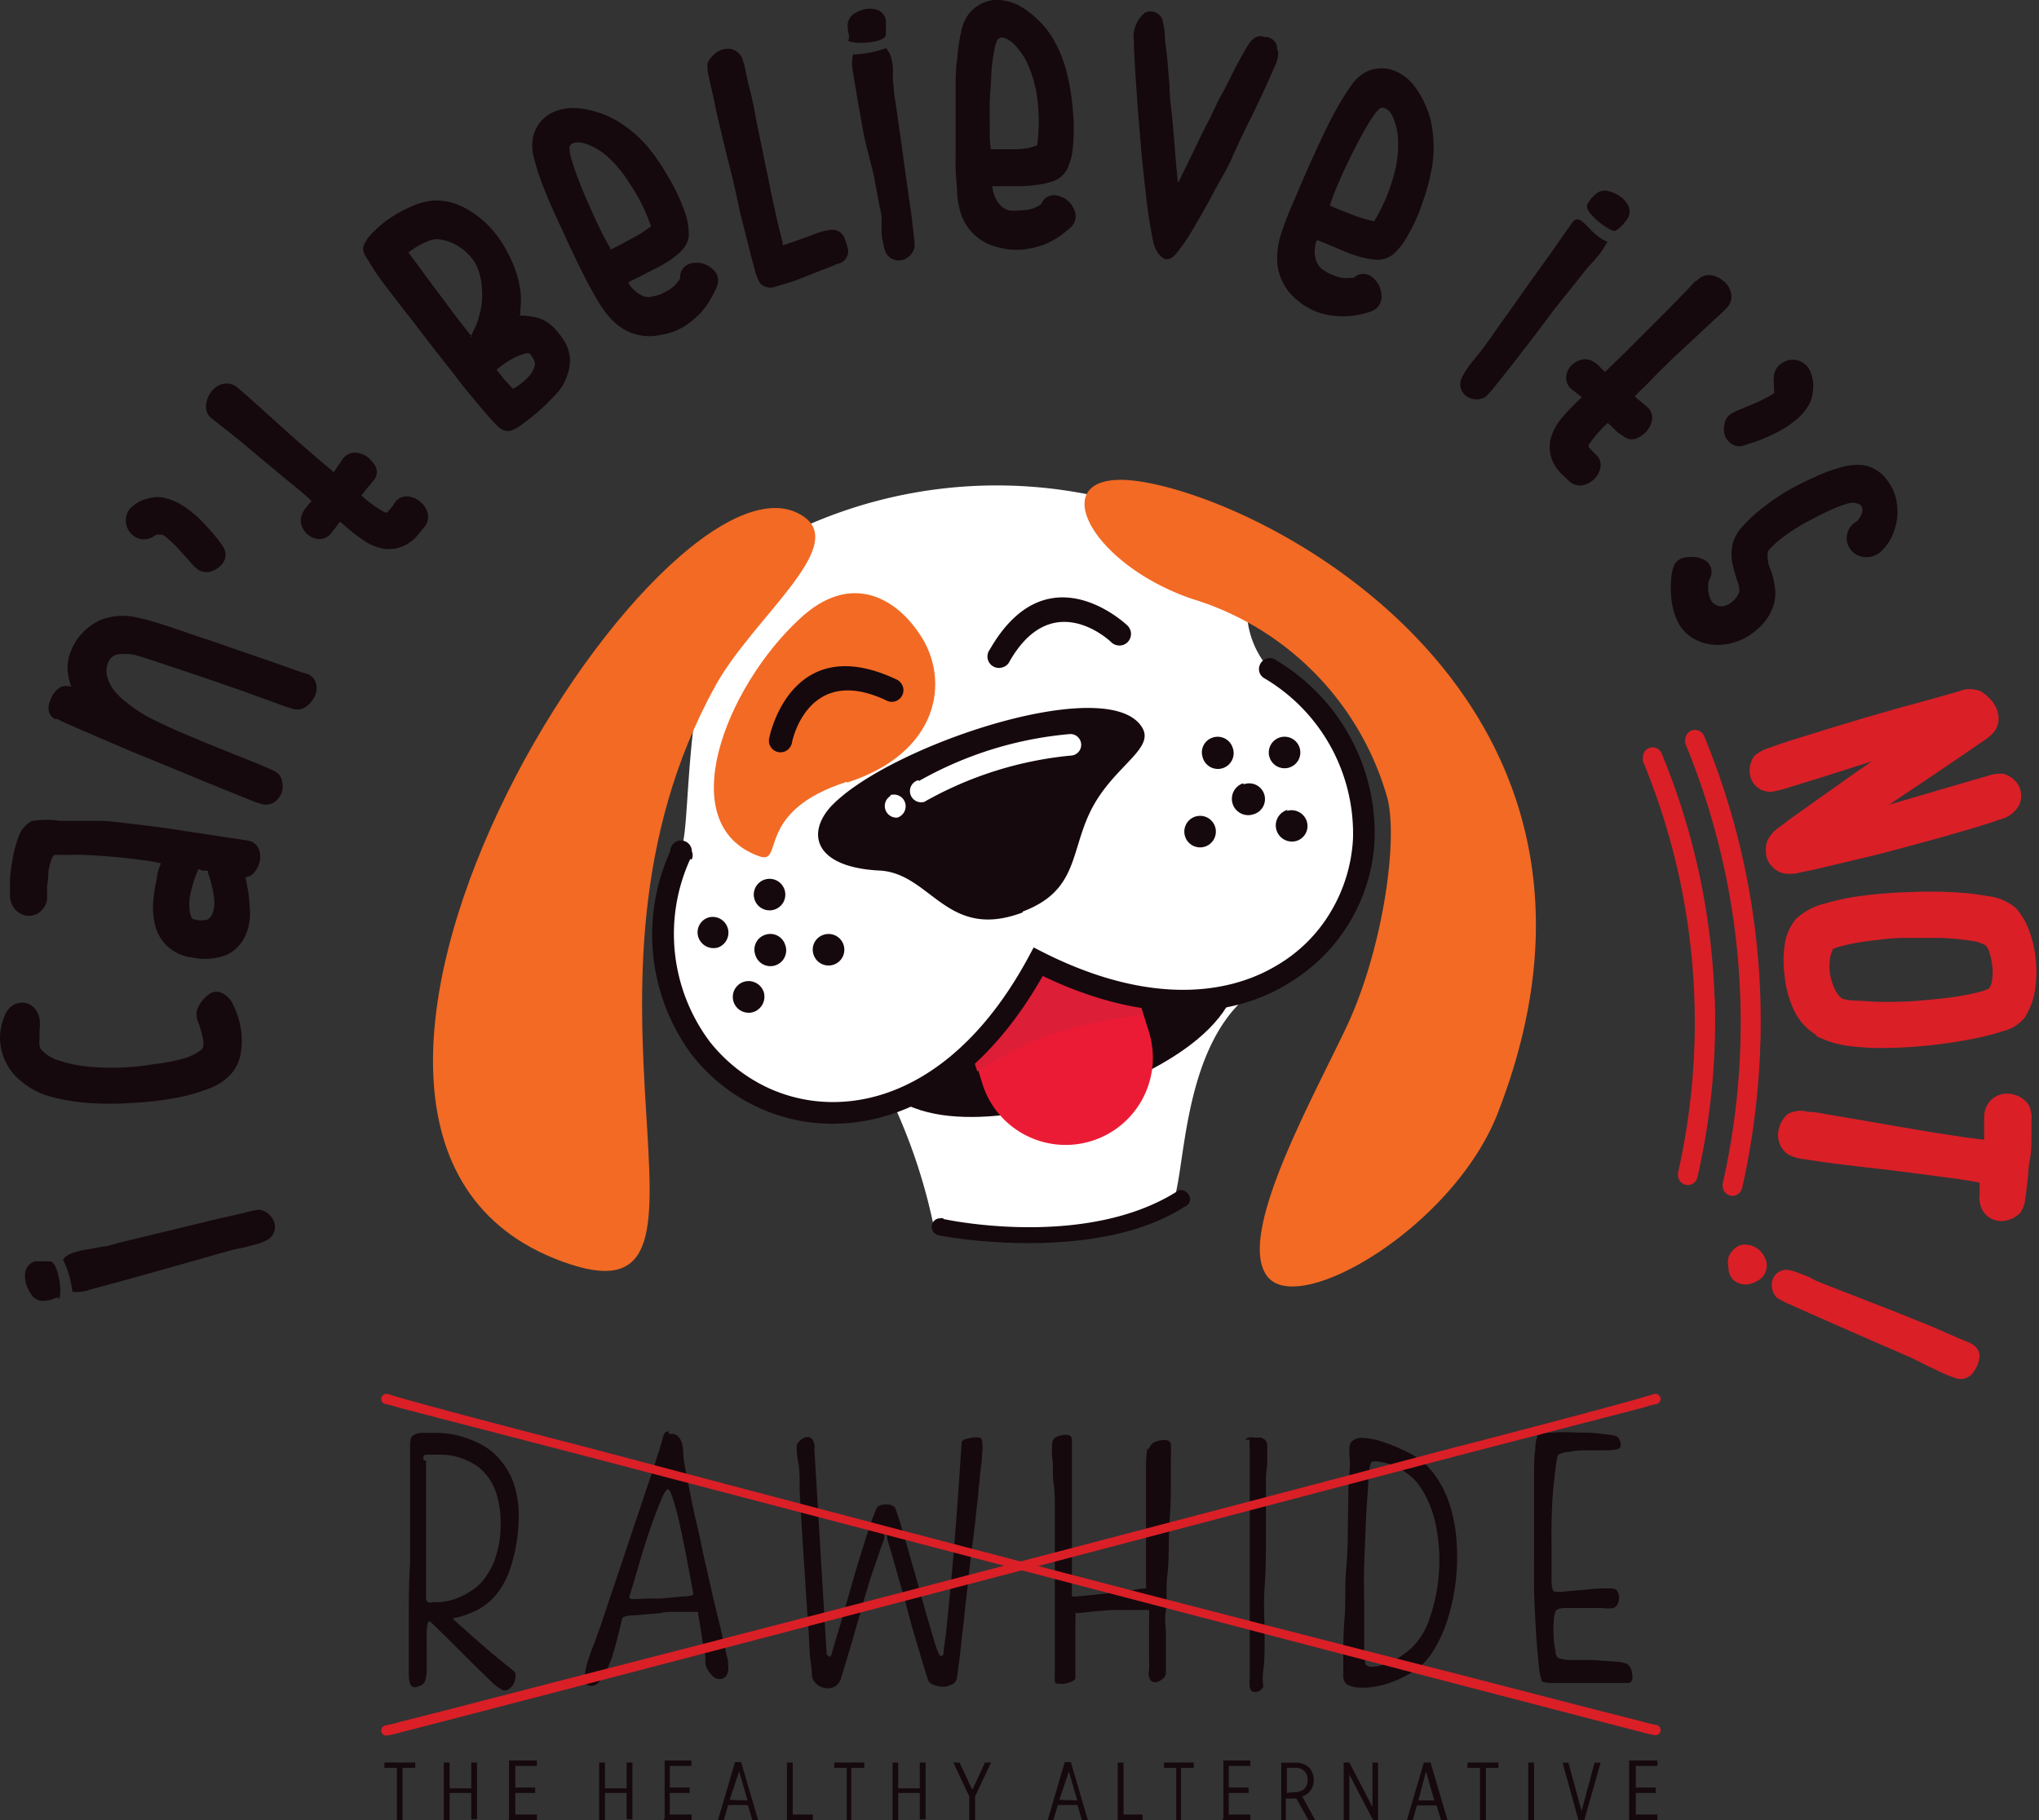 <?xml version="1.0" encoding="UTF-8"?> <svg xmlns="http://www.w3.org/2000/svg" id="Layer_1" data-name="Layer 1" viewBox="0 0 94.37 84.27"><rect x="0" y="0" width="94.37" height="84.27" fill="#333333" stroke="none"/> <defs> <style>.cls-1{fill:#fff;}.cls-1,.cls-3,.cls-4,.cls-5,.cls-6,.cls-7{fill-rule:evenodd;}.cls-2,.cls-3{fill:#15090d;}.cls-4{fill:#ec1b35;}.cls-5{fill:#dc1e37;}.cls-6{fill:#f26a24;}.cls-7{fill:#da1f27;}</style> </defs> <title>RawhideLogo</title> <path class="cls-1" d="M35.45,25.27a21.78,21.78,0,0,1,16.52-2c9,2.73,5.74,4.8,5.74,4.8a4.18,4.18,0,0,0,1.21,3.08c1.35,1.26,4.12,3.64,4,6s-.23,3.7-.74,4.66-1.81,3.28-3.92,3.91h0c-3.78,2.46-3.32,9.13-4.08,10.13s-6.53,1.36-8,1.29a13.66,13.66,0,0,1-3-.54A26.12,26.12,0,0,0,41.3,51c-2.16.65-4.84.71-6.52-.48-2-1.39-3.93-4.15-3.93-5.82s.12-4.36.68-5.45-.15-10.83,3.92-14Z"></path> <path class="cls-2" d="M19,66.77a.37.37,0,0,1,.05-.25.53.53,0,0,1,.19-.13.84.84,0,0,1,.24-.06l.28,0,.44,0a4.83,4.83,0,0,1,.85.09,5,5,0,0,1,1,.34,3,3,0,0,1,1,.71,3.49,3.49,0,0,1,.73,1.21A4.79,4.79,0,0,1,24,70.44a7.67,7.67,0,0,1-.33,2A4,4,0,0,1,23,73.78a2.86,2.86,0,0,1-.93.76,4.37,4.37,0,0,1-1,.36c-.08,0-.11,0-.08.06l.08.08.87.78.82.71.65.53.34.27a.29.29,0,0,1,.11.27.82.82,0,0,1-.09.35.63.63,0,0,1-.25.26.29.29,0,0,1-.31,0,2.26,2.26,0,0,1-.48-.37l-.84-.82c-.31-.31-.64-.64-1-1l-.9-.88c-.06-.06-.1-.08-.12-.07a.1.1,0,0,0-.05,0s-.06.18-.07.44,0,.55,0,.87,0,.61,0,.89a1.76,1.76,0,0,1-.07.52.37.37,0,0,1-.32.27A.25.25,0,0,1,19,78a1.36,1.36,0,0,1-.08-.44c0-.22,0-.55,0-1s0-1,0-1.69,0-1.54.06-2.54q0-.94,0-1.86c0-.61,0-1.18,0-1.69V67.47c0-.36,0-.6,0-.7Zm.72.84s0,.21,0,.51,0,.69,0,1.14,0,.93,0,1.44,0,1,0,1.44,0,.81,0,1.12v.49s0,.08,0,.14a.66.66,0,0,0,0,.15.38.38,0,0,0,.09.13.34.34,0,0,0,.21,0l.36,0a3.45,3.45,0,0,0,.62-.13,3.28,3.28,0,0,0,.72-.34,2.39,2.39,0,0,0,.7-.62,3.35,3.35,0,0,0,.52-1,4.72,4.72,0,0,0,.23-1.47,4.63,4.63,0,0,0-.19-1.45,2.56,2.56,0,0,0-.52-.94,2.1,2.1,0,0,0-.7-.54,3.26,3.26,0,0,0-.73-.27,3.21,3.21,0,0,0-.65-.07h-.39c-.24,0-.36,0-.38.06a.35.35,0,0,0,0,.2Zm11.23-1.23.22,0a.53.53,0,0,1,.21.11.84.84,0,0,1,.17.27,1.5,1.5,0,0,1,.07.49,4,4,0,0,0,.08.64c.06.33.14.72.23,1.18s.2,1,.33,1.53.24,1.13.37,1.7.26,1.13.38,1.67l.35,1.45c.09.43.17.78.23,1a3.26,3.26,0,0,0,.11.46,1.7,1.7,0,0,0,0,.22.6.6,0,0,1,0,.23.57.57,0,0,1-.07.22.34.34,0,0,1-.19.16.5.5,0,0,1-.27,0,.62.62,0,0,1-.22-.15,1.64,1.64,0,0,1-.19-.25,1,1,0,0,1-.11-.28,1.87,1.87,0,0,1,0-.27c0-.14-.05-.33-.09-.54s-.08-.46-.12-.74-.1-.57-.14-.86c0,0-.05,0-.16,0h-.4l-.56,0c-.21,0-.42,0-.63.06l-1.2.1c-.35,0-.54.08-.55.14-.14.56-.24,1-.31,1.23a3.69,3.69,0,0,1-.13.43c0,.11-.08.25-.15.43a3.43,3.43,0,0,1-.23.52,1.61,1.61,0,0,1-.32.4.44.44,0,0,1-.4.1.23.23,0,0,1-.17-.2,1.05,1.05,0,0,1,0-.43,2.94,2.94,0,0,1,.14-.57,6.35,6.35,0,0,1,.23-.65c.05-.1.15-.4.32-.87l.57-1.7c.22-.65.46-1.35.7-2.08s.48-1.42.69-2.06.4-1.17.54-1.61l.24-.76c.06-.18.11-.37.16-.56s.13-.28.26-.28Zm-1.82,7.56s0,.06.09.08a1.52,1.52,0,0,0,.33,0L30,74,30.6,74l1.07-.1c.3,0,.44-.07.42-.11-.11-.6-.22-1.18-.33-1.76s-.22-1.09-.32-1.55-.21-.82-.3-1.11-.17-.43-.23-.43-.17.16-.3.47-.29.72-.46,1.2-.34,1-.52,1.62-.35,1.18-.52,1.75Zm14.54,2.68c0-.25.06-.59.11-1s.1-1,.18-1.79.16-1.71.25-2.86.19-2.56.3-4.24c0,0,.07-.07.17-.11l.31-.07a1.06,1.06,0,0,1,.31,0c.09,0,.14.07.15.14a2.23,2.23,0,0,1,0,.67c0,.31-.07.63-.1,1q0,.12-.06.57c0,.29-.07.66-.11,1.09s-.1.91-.17,1.45-.13,1.08-.19,1.63-.13,1.08-.18,1.62-.12,1-.16,1.43-.09.78-.13,1.06a3.42,3.42,0,0,1-.07.5A.37.37,0,0,1,44,78a.7.7,0,0,1-.39.08,1.16,1.16,0,0,1-.41-.09.38.38,0,0,1-.24-.2c-.06-.17-.14-.44-.25-.79l-.35-1.18c-.13-.43-.26-.89-.38-1.37s-.26-.93-.38-1.35l-.32-1.13-.21-.7A.43.43,0,0,0,41,71a.06.06,0,0,0-.07,0,.3.3,0,0,0,0,.1l0,.06c0,.13-.12.35-.22.67L40.31,73q-.2.62-.39,1.32l-.4,1.37c-.12.44-.24.83-.35,1.19s-.18.62-.24.79a.63.63,0,0,1-.3.41.74.74,0,0,1-.44.07.87.87,0,0,1-.4-.19.67.67,0,0,1-.21-.36s0-.26-.06-.66-.06-.89-.1-1.48-.09-1.22-.13-1.91-.09-1.35-.13-2-.07-1.17-.1-1.65-.05-.8-.05-1c0-.49,0-.9-.07-1.23s-.06-.57-.07-.72a.32.32,0,0,1,.13-.23.59.59,0,0,1,.29-.18.29.29,0,0,1,.28.06.55.55,0,0,1,.12.46l.57,9.53.11.1c.05,0,.09,0,.12-.13l.27-.92c.13-.42.26-.87.4-1.37l.44-1.54c.16-.53.31-1,.45-1.45s.26-.8.37-1.09.18-.45.24-.47a.74.74,0,0,1,.41-.07.47.47,0,0,1,.36.15s.08.21.17.5.21.67.34,1.12.26.94.42,1.47l.43,1.54c.14.5.27.94.39,1.33a6.91,6.91,0,0,0,.28.83.49.49,0,0,0,.1.08s.07,0,.09-.11Zm9.5-9.52a.54.54,0,0,1,.21-.31.86.86,0,0,1,.33-.11.62.62,0,0,1,.31,0,.26.26,0,0,1,.17.15,6.34,6.34,0,0,1,0,.67c0,.4,0,.89,0,1.48s-.05,1.22-.08,1.91,0,1.34-.08,2,0,1.17-.07,1.65,0,.8,0,1q0,.73,0,1.23c0,.32,0,.56,0,.71a.31.31,0,0,1-.14.23.65.65,0,0,1-.29.16.27.27,0,0,1-.27-.08.55.55,0,0,1-.08-.46,4.87,4.87,0,0,0,0-.54c0-.28,0-.59,0-.91s0-.61,0-.88a3.35,3.35,0,0,0,0-.47s-.07,0-.23,0l-.64,0-.86,0-.84.07-.63.07c-.17,0-.24,0-.21.06s0,.11,0,.26,0,.33,0,.55,0,.45,0,.69,0,.48,0,.69,0,.4,0,.54,0,.23,0,.26a.39.39,0,0,1-.18.13,1.32,1.32,0,0,1-.3.09,1,1,0,0,1-.3,0c-.1,0-.16,0-.17-.12s0-.24,0-.58,0-.77,0-1.26,0-1,0-1.62,0-1.14,0-1.65,0-1,0-1.36,0-.63,0-.73,0-.44,0-.81,0-.76-.06-1.17,0-.79-.06-1.14a4.19,4.19,0,0,1,0-.7.32.32,0,0,1,.16-.26.63.63,0,0,1,.3-.1.65.65,0,0,1,.31,0,.2.2,0,0,1,.14.18v.48c0,.27,0,.59,0,1s0,.8,0,1.26,0,.91,0,1.33,0,.82,0,1.17v1.33c0,.22,0,.46,0,.71a.74.74,0,0,0,.26,0l.66-.06.85-.09.83-.1.62-.11c.16,0,.23,0,.21-.07,0-.68,0-1.38,0-2.09s0-1.35,0-2,0-1.11,0-1.53a4.46,4.46,0,0,1,.07-.81Zm4.47-.45a.26.26,0,0,1,.15-.1.77.77,0,0,1,.27,0l.28,0a.65.65,0,0,1,.22.11.41.41,0,0,1,.09.25c0,.11,0,.24,0,.4s0,.33,0,.52a5.11,5.11,0,0,0-.06.59c0,.14,0,.47,0,1s0,1.12,0,1.82,0,1.44-.06,2.23,0,1.51,0,2.18,0,1.22-.06,1.68,0,.7,0,.75a.46.46,0,0,1-.32.25c-.15,0-.26,0-.31-.25a2.06,2.06,0,0,1,0-.39v-.49q0-.26,0-.48c0-.14,0-.26,0-.36v-.51c0-.3,0-.67,0-1.13s0-1,0-1.54,0-1.15,0-1.74V68.18c0-.45,0-.81,0-1.09a2,2,0,0,1,0-.44Zm4.81.66c0-.31,0-.52.15-.61a.71.71,0,0,1,.43-.14,3.82,3.82,0,0,1,.72.11,8,8,0,0,1,1.32.52,3.22,3.22,0,0,1,1.32,1.07,5,5,0,0,1,.76,1.57,7.38,7.38,0,0,1,.28,1.85,9.4,9.4,0,0,1-.11,1.92,9.23,9.23,0,0,1-.45,1.74,6.08,6.08,0,0,1-.71,1.35,3,3,0,0,1-.91.79,6.08,6.08,0,0,1-1,.45,4.57,4.57,0,0,1-.92.19,3.92,3.92,0,0,1-.54,0,1.56,1.56,0,0,1-.43-.13.48.48,0,0,1-.19-.43s0-.32,0-.82,0-1.1.06-1.83,0-1.52.08-2.36.06-1.63.08-2.37,0-1.39.06-1.93,0-.85,0-1Zm1,.42a2.4,2.4,0,0,0-.12.73c0,.46-.07,1-.1,1.7s-.06,1.41-.09,2.19,0,1.51,0,2.19,0,1.26,0,1.73a3.15,3.15,0,0,0,.06.78.35.35,0,0,0,.3.11,1.73,1.73,0,0,0,.54-.1,2.72,2.72,0,0,0,.66-.3,4.1,4.1,0,0,0,.65-.49,3.36,3.36,0,0,0,.83-1.4,7.74,7.74,0,0,0,.41-2,8,8,0,0,0-.11-2.13,5.07,5.07,0,0,0-.74-1.9,2.53,2.53,0,0,0-.6-.62,3,3,0,0,0-.69-.39,2.45,2.45,0,0,0-.6-.16.76.76,0,0,0-.35,0Zm7.66-1.24a1.46,1.46,0,0,1,.7-.17,9.57,9.57,0,0,1,1.21,0c.43,0,.82,0,1.18.07a2.42,2.42,0,0,1,.62.1.57.57,0,0,1,.11.11.67.67,0,0,1,.07.18.28.28,0,0,1,0,.18c0,.06-.06.1-.14.13a3.25,3.25,0,0,1-.51.05l-.82,0c-.29,0-.57,0-.84.06a1.65,1.65,0,0,0-.53.12c-.06,0-.11.21-.15.53s-.09.71-.13,1.17-.06,1-.07,1.49,0,1,0,1.49,0,.84,0,1.16.06.48.11.51a1.38,1.38,0,0,0,.54,0l.94-.08a8,8,0,0,1,.94-.06c.28,0,.45,0,.5.11a.57.57,0,0,1,.08.46.45.45,0,0,1-.24.34,1.75,1.75,0,0,1-.52,0l-.87,0c-.31,0-.6,0-.86,0s-.41.08-.44.16a1.43,1.43,0,0,0-.08.47,4,4,0,0,0,0,.69,3.31,3.31,0,0,0,.08.66c0,.2.09.31.16.35a2.49,2.49,0,0,0,.6.08l1,0,1,.07a1.78,1.78,0,0,1,.57.11.5.5,0,0,1,.16.22.65.65,0,0,1,.06.26.52.52,0,0,1,0,.25.28.28,0,0,1-.13.15l-.37,0-.72,0c-.28,0-.58,0-.9,0s-.62,0-.91,0l-.74,0a1.13,1.13,0,0,1-.4-.07s-.09-.21-.13-.55-.08-.77-.12-1.3-.07-1.13-.1-1.8S71,73,71,72.3s0-1.39,0-2.07,0-1.28,0-1.83,0-1,.06-1.33a1.47,1.47,0,0,1,.1-.58Z"></path> <path class="cls-2" d="M18.37,84.26h.26V81.84h.59v-.25H17.79v.25h.58v2.42Zm2.17,0h.27V83h1v1.22h.27V81.59h-.27v1.2h-1v-1.2h-.27v2.67Zm3,0h1.31V84h-1V83h.92v-.25h-.92v-1h1v-.25H23.56v2.67Zm4.17,0H28V83h1v1.22h.27V81.59H29v1.2H28v-1.2h-.27v2.67Zm3,0h1.3V84H31V83h.92v-.25H31v-1h1v-.25H30.76v2.67Zm2.52,0h.27l.2-.7h.91l.21.7h.27l-.79-2.69h-.28l-.79,2.69Zm.54-.94L34.21,82l.39,1.35Zm2.65.94h1.2V84h-.93V81.59h-.27v2.67Zm2.72,0h.26V81.84H40v-.25H38.61v.25h.58v2.42Zm2.17,0h.26V83h1v1.22h.27V81.59h-.27v1.2h-1v-1.2h-.26v2.67Zm3.55,0h.27v-1.1l.74-1.57h-.28l-.59,1.27-.59-1.27h-.29l.74,1.57v1.1Zm3.63,0h.26l.21-.7h.91l.2.7h.28l-.79-2.69h-.28l-.79,2.69Zm.54-.94L49.47,82l.39,1.35Zm2.65.94h1.2V84H52V81.59h-.27v2.67Zm2.71,0h.27V81.84h.59v-.25H53.87v.25h.57v2.42Zm2.18,0h1.3V84h-1V83h.92v-.25h-.92v-1h1v-.25H56.62v2.67Zm2.67,0h.27v-1H60l.56,1h.31l-.6-1.1a.75.75,0,0,0,.53-.76h0a.8.8,0,0,0-.21-.57.88.88,0,0,0-.64-.23h-.65v2.67ZM59.56,83V81.84h.36a.53.53,0,0,1,.6.56h0c0,.33-.19.57-.66.57Zm2.63,1.28h.26V82.15l1.1,2.11h.23V81.59h-.26v2.06l-1.07-2.06h-.26v2.67Zm2.92,0h.27l.2-.7h.91l.21.7H67l-.79-2.69H65.9l-.79,2.69Zm.54-.94L66,82l.38,1.35Zm2.85.94h.27V81.84h.58v-.25H67.92v.25h.58v2.42Zm2.19,0H71V81.59h-.27v2.67Zm2.37,0h.26l.76-2.68H73.8l-.6,2.24-.61-2.24h-.27l.74,2.68Zm2.34,0h1.31V84h-1V83h.92v-.25h-.92v-1h1v-.25H75.4v2.67Z"></path> <path class="cls-2" d="M43.66,56.43c.54.12,6.7,1.32,10.81-1.27a.28.28,0,0,1,.21-.07.47.47,0,0,1,.4.39.38.38,0,0,1-.27.39c-4,2.58-10.77,1.45-11.33,1.32a.4.4,0,0,1-.36-.39.39.39,0,0,1,.39-.4.33.33,0,0,1,.15,0Z"></path> <path class="cls-2" d="M42.39,50.27c2.53,1.25,7.33-.36,7.35-.37h0s4.8-1.42,6.21-3.85h1.11c-1.3,3.08-6.82,4.74-7,4.8h0c-.2.06-5.81,1.9-8.61,0l1-.6Z"></path> <path class="cls-3" d="M42.66,50.39a2.09,2.09,0,0,0,1.76.76c1.3,0,7.85-1.44,9.2-2.44A16.86,16.86,0,0,0,56,46.58s-5.61-.87-6.34-1.36a2.76,2.76,0,0,0-1.4-.46,17.47,17.47,0,0,0-1.79,2.1l-2.51,2.75-1.28.78Z"></path> <path class="cls-4" d="M48.11,45.09l.34-.09.09,0a23.44,23.44,0,0,0,4.14,1.2l.49,1.55h0a4,4,0,0,1-7.7,2.43v0L45,48.63a12,12,0,0,0,2.88-3.46l.24-.08Z"></path> <path class="cls-5" d="M48.11,45.09l.34-.09.09,0a23.44,23.44,0,0,0,4.14,1.2l.25.8a18.12,18.12,0,0,0-4,.79,8.72,8.72,0,0,0-1,.36,22,22,0,0,0-2.7,1.45l-.3-.94a12,12,0,0,0,2.88-3.46l.24-.08Z"></path> <path class="cls-6" d="M55.16,27.72a13.46,13.46,0,0,1,9,9.05C64.78,38.68,64,44,62.3,47.58s-5.14,9.75-3.61,11.55,8.6-2.38,10.63-7.6c7.33-18.82-10.13-28.25-16.55-29.24-4.61-.71-2.55,3.73,2.39,5.43Z"></path> <path class="cls-2" d="M31.94,39.78a8.33,8.33,0,0,0,.9,8.43,7.45,7.45,0,0,0,2.73,2.16,7.16,7.16,0,0,0,3.48.63c2.92-.19,6.11-2.16,8.56-6.71l.23-.43.43.22c4.61,2.33,8.36,2.11,10.86.59a7,7,0,0,0,2.49-2.51,7.35,7.35,0,0,0,1-3.33,8.35,8.35,0,0,0-4.1-7.43.49.49,0,0,1-.23-.28.51.51,0,0,1,.33-.63.48.48,0,0,1,.45.08,9.32,9.32,0,0,1,4.55,8.32,8.2,8.2,0,0,1-4,6.64C57,47.16,53,47.46,48.26,45.18c-2.61,4.61-6,6.61-9.14,6.82a8.16,8.16,0,0,1-4-.72,8.31,8.31,0,0,1-3.1-2.45,9.33,9.33,0,0,1-1-9.42.5.5,0,0,1,1,0,.47.47,0,0,1,0,.37Z"></path> <path class="cls-6" d="M39.2,36.19c-4.32,1.38-2.88,3.87-4.06,3.45-4.08-1.46-1.54-7.85,1.88-11,2.32-2.17,4.42-1,5.56.74,1.4,2.08.93,5.46-3.38,6.85Z"></path> <path class="cls-3" d="M47.33,42.24c-3.52,1.33-4.23-1.82-6.63-1.94-3-.15-3.41-1.72-2.21-3,2.69-2.79,12.71-6.13,14.34-3.67.69,1-1.22,1.78-2.27,3.75s-.6,3.83-3.23,4.82Zm-6.12-5.43a.54.54,0,0,1,.68.35.55.55,0,0,1-.36.69.54.54,0,0,1-.32-1Zm1.33-.66a17.16,17.16,0,0,1,7-2.17.49.49,0,1,1,0,1,17,17,0,0,0-6.76,2.14.5.5,0,0,1-.29-1Z"></path> <path class="cls-3" d="M32.8,42.47a.73.73,0,0,1,.44,1.39.74.74,0,0,1-.92-.48.72.72,0,0,1,.48-.91Zm2.56-1.74a.73.73,0,1,1,.44,1.39.73.73,0,0,1-.44-1.39Zm2.77,2.54a.73.73,0,1,1-.48.91.72.72,0,0,1,.48-.91Zm-2.7,0a.72.72,0,0,1,.91.47.73.73,0,1,1-1.39.44.72.72,0,0,1,.48-.91Zm-1,2.18a.74.74,0,0,1,.92.48.75.75,0,0,1-.48.92.73.73,0,0,1-.44-1.4Z"></path> <path class="cls-3" d="M59.23,34.14a.73.73,0,1,0,.92.48.73.73,0,0,0-.92-.48Zm-3.09,0a.72.72,0,0,0-.48.91.73.73,0,1,0,1.39-.44.73.73,0,0,0-.91-.47Zm-.81,3.66a.73.73,0,1,0,.91.48.73.73,0,0,0-.91-.48Zm2.21-1.54A.73.73,0,0,0,58,37.7a.73.73,0,1,0-.44-1.39Zm2.05,1.23A.73.73,0,0,0,60,38.93a.72.72,0,0,0,.48-.91.74.74,0,0,0-.92-.48Z"></path> <path class="cls-2" d="M35.61,34.13c.11-.52,1.24-4.85,5.85-2.69a.57.57,0,0,1,.33.35.54.54,0,0,1-.78.63c-3.44-1.62-4.27,1.55-4.35,1.93a.56.56,0,0,1-.37.45.54.54,0,0,1-.68-.35.58.58,0,0,1,0-.32Z"></path> <path class="cls-2" d="M52.14,28.92c-.39-.35-3.8-3.26-6.33,1.15a.53.53,0,0,0,.6.82.5.5,0,0,0,.32-.28c1.89-3.29,4.39-1.17,4.68-.9a.55.55,0,0,0,.56.15.54.54,0,0,0,.35-.68.58.58,0,0,0-.18-.26Z"></path> <path class="cls-6" d="M37.22,23.93c2,1.41-2.39,4.71-4.1,7.8-7.81,14.13,1.47,29.47-6.72,26.8C9.51,53,30.9,19.44,37.22,23.93Z"></path> <path class="cls-3" d="M39.29,1.83a1.6,1.6,0,0,0,0-.21,1.68,1.68,0,0,1-.06-.45.66.66,0,0,1,.38-.58A1.46,1.46,0,0,1,40,.43a1.25,1.25,0,0,1,.51,0A.62.62,0,0,1,41,.93a.86.86,0,0,1,0,.17,1.1,1.1,0,0,1,0,.18.76.76,0,0,1,0,.15v.19c-.06.41-1.74.46-1.78.21ZM2.69,60.05l-.2.07a1.4,1.4,0,0,1-.45.1.64.64,0,0,1-.61-.32,1.65,1.65,0,0,1-.21-.42,1.4,1.4,0,0,1-.06-.5.64.64,0,0,1,.46-.59l.16,0,.19,0h.34c.41,0,.62,1.7.38,1.76Zm.23-1.75a.88.88,0,0,1,.4-.28,3,3,0,0,1,.4-.12,4.37,4.37,0,0,1,.5-.09l.51-.1c.24,0,.5-.11.74-.17l1.36-.33,1.62-.39,1.6-.39,1.25-.28A3.68,3.68,0,0,1,12,56H12a.87.87,0,0,1,.62.43.69.69,0,0,1-.31,1h0a2.05,2.05,0,0,1-.41.16l-.45.12-.44.1a1.31,1.31,0,0,0-.27.06l-.62.17-1.33.38-1.67.47-1.66.46-1.29.35a1.77,1.77,0,0,1-.82.1,4.66,4.66,0,0,0-.44-1.51ZM41,2.23a.92.92,0,0,1,.24.43,2.7,2.7,0,0,1,.08.41,4.38,4.38,0,0,1,0,.5,4.8,4.8,0,0,0,.05.52c0,.25.06.51.09.75.07.46.13.92.2,1.39s.15,1.1.23,1.66.15,1.08.23,1.62.11.85.16,1.28a4.74,4.74,0,0,1,.05.65v0l0,0a.83.83,0,0,1-.48.57A.68.68,0,0,1,41,11.7v0h0a1.55,1.55,0,0,1-.12-.42,3.69,3.69,0,0,1-.08-.46c0-.15,0-.3,0-.44a2.54,2.54,0,0,0,0-.29c0-.21-.07-.42-.11-.62-.08-.46-.17-.91-.25-1.36L40,6.36l-.3-1.69c-.07-.44-.15-.88-.22-1.32a1.93,1.93,0,0,1,0-.83A4.7,4.7,0,0,0,41,2.23ZM.26,46.92a1,1,0,0,1,.35-.39.83.83,0,0,1,.51-.11.78.78,0,0,1,.46.23,1,1,0,0,1,.25.51,2,2,0,0,1,0,.54c0,.13,0,.26,0,.39a1.16,1.16,0,0,0,0,.32.38.38,0,0,0,.1.2,1.8,1.8,0,0,0,.78.48A6.36,6.36,0,0,0,4,49.37a11.87,11.87,0,0,0,3.15-.11A8.56,8.56,0,0,0,8.5,49a2.39,2.39,0,0,0,.77-.37.29.29,0,0,0,.14-.23,1.49,1.49,0,0,0-.06-.51,5.34,5.34,0,0,0-.16-.53.86.86,0,0,1,0-.78h0v0A1.69,1.69,0,0,1,9.71,46c.38-.22.75,0,1,.36a3.43,3.43,0,0,1,.25.55,3.75,3.75,0,0,1,.2.8,3.62,3.62,0,0,1,0,.93,2,2,0,0,1-.4,1,2.52,2.52,0,0,1-1.11.76A8.39,8.39,0,0,1,8,50.85a15.44,15.44,0,0,1-1.92.21,14.25,14.25,0,0,1-2,0,9.38,9.38,0,0,1-1.76-.3A3.47,3.47,0,0,1,1,50.07a2.59,2.59,0,0,1-.78-1A2.79,2.79,0,0,1,0,48.13a2.51,2.51,0,0,1,.1-.77,3.66,3.66,0,0,1,.15-.43Zm11.11-6.28.12.64a9.1,9.1,0,0,1,.08,1,2.4,2.4,0,0,1-.25,1.11,1.76,1.76,0,0,1-.87.83,2.87,2.87,0,0,1-1.59.1,2,2,0,0,1-1.18-.58,2,2,0,0,1-.52-1,3.22,3.22,0,0,1-.06-1.07,6.46,6.46,0,0,1,.16-1c0-.24.11-.48.18-.71a9.09,9.09,0,0,0-.91-.15c-.41-.06-.83-.1-1.25-.14s-.86-.07-1.29-.09-.72,0-1.07,0a2.71,2.71,0,0,0-.4,0h0a.36.36,0,0,0-.13.19,3,3,0,0,0-.15.57q0,.33-.06.66c0,.2,0,.41,0,.61a.87.87,0,0,1-.35.62.81.81,0,0,1-.6.16.9.9,0,0,1-.53-.29,1,1,0,0,1-.24-.65c0-.23,0-.48,0-.71a8.06,8.06,0,0,1,.13-1,5.26,5.26,0,0,1,.27-1,1.27,1.27,0,0,1,.61-.73h0A4.13,4.13,0,0,1,2.78,38C3.37,38,4,38,4.56,38s1.37.12,2.05.2,1.36.17,2,.28l1.73.26,1.12.17a.65.65,0,0,1,.55.49,1,1,0,0,1,0,.51,1.18,1.18,0,0,1-.19.41.6.6,0,0,1-.5.29Zm-2.18-.41a1.47,1.47,0,0,0-.06.14,3.35,3.35,0,0,0-.19.53,4.54,4.54,0,0,0-.16.66,2.32,2.32,0,0,0,0,.59.83.83,0,0,0,.1.35.2.2,0,0,0,.16.07,1.06,1.06,0,0,0,.56,0,.59.59,0,0,0,.24-.3,1.34,1.34,0,0,0,.08-.56A4.08,4.08,0,0,0,9.8,41a3.74,3.74,0,0,0-.17-.57.56.56,0,0,0,0-.12l-.07,0a.47.47,0,0,0-.17,0ZM2.55,33.29a.55.55,0,0,1-.3-.56,1.06,1.06,0,0,1,.09-.35,1.34,1.34,0,0,1,.17-.31,1.14,1.14,0,0,1,.31-.27h0a.72.72,0,0,1,.48,0,3.1,3.1,0,0,1-.15-.6,1.89,1.89,0,0,1,.13-1.05A2.59,2.59,0,0,1,4.15,29a2.23,2.23,0,0,1,1-.44,2.75,2.75,0,0,1,1.07,0c.28.06.55.12.82.2s.58.18.86.27l1.34.46c.53.17,1.05.35,1.58.54l1.55.53,1.21.43c.18.06.39.14.58.19h0a.65.65,0,0,1,.49.59.86.86,0,0,1-.11.52,1.28,1.28,0,0,1-.29.36.7.7,0,0,1-.63.18,6.15,6.15,0,0,1-.76-.25l-1.51-.55L9.24,31.3c-.9-.3-1.81-.61-2.72-.9a2.28,2.28,0,0,0-1.1-.1.61.61,0,0,0-.44.44,1,1,0,0,0,0,.64,1.9,1.9,0,0,0,.31.6,3.2,3.2,0,0,0,.53.51c.16.13.33.26.51.38h0a6.68,6.68,0,0,0,.82.47c.39.19.77.37,1.16.54l1.29.54,1.26.51,1.08.43c.25.11.51.21.75.33a.66.66,0,0,1,.37.5,1.08,1.08,0,0,1,0,.44.93.93,0,0,1-.27.43.72.72,0,0,1-.61.18,3.69,3.69,0,0,1-.56-.19l-1-.4-1.42-.58-1.62-.67-1.66-.68-1.49-.64-1.15-.5c-.21-.09-.43-.19-.64-.3Zm5-8.54H7.36l-.11,0-.12.07a1,1,0,0,1-.3.13.77.77,0,0,1-.65-.15A.87.87,0,0,1,6,23.57a1.62,1.62,0,0,1,.85-.49,1.5,1.5,0,0,1,.89,0,2.84,2.84,0,0,1,.77.36,5,5,0,0,1,.68.54,7.27,7.27,0,0,1,.54.57,5.71,5.71,0,0,1,.39.47c.07.1.15.2.21.3a.66.66,0,0,1,.06.61.88.88,0,0,1-.3.36,1.16,1.16,0,0,1-.37.18.72.72,0,0,1-.61-.14,2.75,2.75,0,0,1-.37-.39l-.49-.54a5.9,5.9,0,0,0-.51-.49,1.19,1.19,0,0,0-.23-.16ZM9.83,19.4a.69.69,0,0,1-.29-.67,1.25,1.25,0,0,1,.19-.53,1,1,0,0,1,.47-.39.78.78,0,0,1,.79.13l.51.44.91.82,1.11,1,1.09.95.84.71,0,0,0,0,.19-.29c.07-.1.14-.19.2-.29a.7.7,0,0,1,.67-.32,1.09,1.09,0,0,1,.49.19,1.72,1.72,0,0,1,.32.34.6.6,0,0,1,0,.72l-.21.25c-.09.1-.17.21-.26.32l-.12.16,0,0a5.75,5.75,0,0,0,.89.67l.18.1a.12.12,0,0,0,.13,0,3.47,3.47,0,0,0,.3-.37h0A.66.66,0,0,1,19,23a1,1,0,0,1,.44.22,1.06,1.06,0,0,1,.33.45.75.75,0,0,1-.12.72l-.25.3a2.06,2.06,0,0,1-.39.39,1.72,1.72,0,0,1-.61.29,1.62,1.62,0,0,1-.79,0,2.34,2.34,0,0,1-.8-.37c-.22-.15-.43-.31-.64-.48l-.43-.37,0,0a2.35,2.35,0,0,0-.19.25l-.22.28a.69.69,0,0,1-.63.27.91.91,0,0,1-.44-.19.88.88,0,0,1-.28-.38.73.73,0,0,1,0-.58,1.38,1.38,0,0,1,.23-.36l.21-.25,0,0-.16-.15c-.28-.25-.57-.49-.86-.72l-1.12-.93-1.12-.94c-.3-.24-.6-.49-.91-.72l-.46-.37ZM24,14.61a3,3,0,0,1,.74.07,1.61,1.61,0,0,1,.86.46,3.5,3.5,0,0,1,.51.64,1.57,1.57,0,0,1,.24.62,1.42,1.42,0,0,1,0,.58c0,.15-.07.29-.11.44a2.3,2.3,0,0,1-.51.83c-.24.26-.5.52-.76.75s-.49.41-.75.6a1.83,1.83,0,0,1-.62.35c-.33.06-.59-.23-.79-.45s-.52-.59-.77-.89-.69-.83-1-1.25l-1.13-1.44c-.38-.48-.75-1-1.12-1.45l-1-1.3c-.23-.31-.46-.63-.68-1s-.37-.53-.27-.82a1.83,1.83,0,0,1,.45-.62,5.23,5.23,0,0,1,.77-.64,5.82,5.82,0,0,1,1-.54,3,3,0,0,1,1.06-.27,2.79,2.79,0,0,1,1.38.34,4.33,4.33,0,0,1,1.14.86,5,5,0,0,1,.84,1.19A5.28,5.28,0,0,1,24,13a3.61,3.61,0,0,1,.08,1.35,2.23,2.23,0,0,1,0,.23Zm-2.25,1a1,1,0,0,0,.1-.17c.07-.13.13-.26.19-.4s.09-.23.12-.36a3.47,3.47,0,0,0,.14-1.36A2.75,2.75,0,0,0,22,12.19a2.4,2.4,0,0,0-.75-.77,2.26,2.26,0,0,0-1-.35,1.11,1.11,0,0,0-.43.09,3.64,3.64,0,0,0-.59.3,3.88,3.88,0,0,0-.33.23l.31.41.69.94.75,1c.23.32.47.63.71.94s.31.4.47.59ZM23.73,18l.15-.08a2.65,2.65,0,0,0,.58-.48,1.13,1.13,0,0,0,.3-.57c0-.18-.13-.37-.24-.49a.26.26,0,0,0-.24,0,2.35,2.35,0,0,0-.67.29,4,4,0,0,0-.63.45h0l.15.18a5.32,5.32,0,0,0,.38.45l.24.26Zm5.35-4.91a1.31,1.31,0,0,0,.27.34,1.39,1.39,0,0,0,.43.28.79.79,0,0,0,.48,0,1.48,1.48,0,0,0,.46-.16,1.94,1.94,0,0,0,.43-.27,1.53,1.53,0,0,0,.27-.3.31.31,0,0,0,.06-.13.63.63,0,0,1,.48-.65,1.06,1.06,0,0,1,.56,0,1.1,1.1,0,0,1,.5.29.69.69,0,0,1,.16.77,3.71,3.71,0,0,1-.26.53,3.85,3.85,0,0,1-.47.67,4.11,4.11,0,0,1-.75.63,2.87,2.87,0,0,1-1.1.41,2.36,2.36,0,0,1-2.16-.58,4.07,4.07,0,0,1-.69-.86c-.21-.33-.39-.68-.57-1l-.45-.9c-.19-.4-.39-.8-.57-1.21s-.41-.87-.6-1.31-.37-.86-.53-1.3a10.37,10.37,0,0,1-.34-1.12,2,2,0,0,1,0-.95,1.66,1.66,0,0,1,.76-1A2.21,2.21,0,0,1,26.51,5a3.87,3.87,0,0,1,1.12.19,4,4,0,0,1,1,.45A5.72,5.72,0,0,1,30,6.82a10.62,10.62,0,0,1,1,1.49,8.56,8.56,0,0,1,.67,1.44,3.09,3.09,0,0,1,.21,1.16,1.17,1.17,0,0,1-.37.73,3.88,3.88,0,0,1-.6.47,8.06,8.06,0,0,1-.71.39l-.66.34-.43.21Zm-.83-1.53.44-.22.59-.32a4.8,4.8,0,0,0,.54-.32l.31-.22a8.21,8.21,0,0,0-1-2A5.36,5.36,0,0,0,27.9,7.07a3.36,3.36,0,0,0-.67-.37,1.45,1.45,0,0,0-.51-.11.59.59,0,0,0-.26.07.25.25,0,0,0-.1.16,1.59,1.59,0,0,0,.07.48,9.71,9.71,0,0,0,.34,1c.15.41.32.81.5,1.21s.34.77.53,1.15.28.55.44.81Zm8-.21.37-.12.59-.21.61-.23a3.16,3.16,0,0,1,.55-.14.62.62,0,0,1,.7.33h0a4.5,4.5,0,0,1,.16.48.59.59,0,0,1-.45.75,1.73,1.73,0,0,0-.24.1l-.57.22-.71.28c-.24.1-.48.19-.73.27l-.6.18a.69.69,0,0,1-.74-.13,2.16,2.16,0,0,1-.26-.65c-.1-.37-.2-.74-.29-1.11l-.39-1.54C34.12,9.22,34,8.63,33.84,8s-.29-1.16-.43-1.75-.24-1-.35-1.54-.17-.74-.24-1.11A1.84,1.84,0,0,1,32.74,3V2.94a1.17,1.17,0,0,1,.19-.3,1.13,1.13,0,0,1,.34-.28,1,1,0,0,1,.52-.1.74.74,0,0,1,.56.44,4,4,0,0,1,.16.59c.07.35.15.7.23,1s.2.94.29,1.41.21,1,.32,1.57.22,1,.32,1.57l.3,1.37c.08.33.16.65.25,1l0,.08ZM73.44,9.48l.12-.17A1.25,1.25,0,0,1,73.84,9a.63.63,0,0,1,.68-.13,1.59,1.59,0,0,1,.42.19,1.23,1.23,0,0,1,.36.36.63.63,0,0,1,0,.74l-.11.14a1.34,1.34,0,0,1-.23.24l-.09.08,0,0,0,0-.13.07c-.32,0-1.47-.92-1.27-1.21Zm.94,1.74a6.37,6.37,0,0,1-.35.55l-.33.38a4.32,4.32,0,0,0-.34.39c-.16.19-.32.4-.47.59L72,14.24l-1,1.33c-.33.43-.67.86-1,1.3l-.8,1a5.24,5.24,0,0,1-.44.5l0,0,0,0a.81.81,0,0,1-.74.05.67.67,0,0,1-.36-.94v0a2.88,2.88,0,0,1,.22-.38c.09-.13.18-.26.28-.38s.18-.23.28-.34l.18-.23.37-.51c.26-.38.53-.76.8-1.13l1-1.42,1-1.39c.26-.36.63-.92.9-1.28.46-.79.78.43,1.73.78ZM45.93,8.64a1.58,1.58,0,0,0,.1.43,1.48,1.48,0,0,0,.27.43.78.78,0,0,0,.42.24,2,2,0,0,0,.49,0,2.07,2.07,0,0,0,.5-.06,1.53,1.53,0,0,0,.37-.16.34.34,0,0,0,.12-.09.62.62,0,0,1,.71-.38,1.09,1.09,0,0,1,.51.24,1.13,1.13,0,0,1,.32.48.68.68,0,0,1-.19.76c-.14.13-.3.25-.45.37a4.24,4.24,0,0,1-.72.4,4.28,4.28,0,0,1-1,.25,3.09,3.09,0,0,1-1.17-.1,2.35,2.35,0,0,1-1.7-1.45A4.06,4.06,0,0,1,44.3,9c0-.39-.06-.78-.07-1.17s0-.67,0-1,0-.89,0-1.33,0-1,0-1.45,0-.93.08-1.39a7.86,7.86,0,0,1,.17-1.17,2,2,0,0,1,.37-.86A1.7,1.7,0,0,1,46,0a2.22,2.22,0,0,1,1.11.23A3.85,3.85,0,0,1,48,.88a4.23,4.23,0,0,1,.69.83,6,6,0,0,1,.69,1.68,10.8,10.8,0,0,1,.28,1.78,8.44,8.44,0,0,1,0,1.59,2.92,2.92,0,0,1-.3,1.13,1.22,1.22,0,0,1-.65.51,3.92,3.92,0,0,1-.74.16,7.36,7.36,0,0,1-.81.06H45.93Zm-.09-1.73h.49l.68,0a6.2,6.2,0,0,0,.62-.06L48,6.73a8.4,8.4,0,0,0,0-2.24,5.64,5.64,0,0,0-.55-1.76A3.43,3.43,0,0,0,47,2.12a1.38,1.38,0,0,0-.41-.32.51.51,0,0,0-.27-.06.33.33,0,0,0-.16.11,1.76,1.76,0,0,0-.14.46,9.66,9.66,0,0,0-.14,1.08c0,.44-.06.87-.07,1.31s0,.84,0,1.27,0,.62.05.92v0ZM54.56,8.4h0l.6-1.23c.24-.48.47-1,.7-1.43s.47-1,.71-1.42.42-.84.64-1.25.32-.59.49-.88.43-.63.81-.48l.1,0a.62.62,0,0,1,.29.12.59.59,0,0,1,.2.29c0,.09,0,.18.06.26a1.52,1.52,0,0,1-.19.75q-.23.54-.48,1.08c-.23.5-.47,1-.71,1.48S57.24,6.8,57,7.35,56.41,8.44,56.12,9s-.52.94-.79,1.41-.41.69-.64,1S54.28,12,54,12s-.55-.45-.62-.78-.15-.78-.21-1.17-.14-1.07-.2-1.61-.13-1.23-.18-1.85-.11-1.24-.15-1.85-.08-1.1-.11-1.64-.05-.81-.05-1.21a1.38,1.38,0,0,1,.11-.78A1.47,1.47,0,0,1,53,.58a.61.61,0,0,1,.81.34V1a2.7,2.7,0,0,1,.1.58c0,.34.07.67.1,1l.12,1.39c0,.52.08,1.05.13,1.57s.09,1,.13,1.56l.12,1.33Zm6.37,2.75a1.49,1.49,0,0,0-.08.43,1.41,1.41,0,0,0,.07.5.81.81,0,0,0,.29.39,1.76,1.76,0,0,0,.42.24,2.13,2.13,0,0,0,.49.15,1.34,1.34,0,0,0,.4,0,.37.37,0,0,0,.14,0,.63.63,0,0,1,.81-.06,1.15,1.15,0,0,1,.36.43,1.24,1.24,0,0,1,.11.57.72.72,0,0,1-.49.62,5.12,5.12,0,0,1-.56.15,3.79,3.79,0,0,1-.82.07,3.58,3.58,0,0,1-1-.16,3,3,0,0,1-1-.56,2.49,2.49,0,0,1-.77-1,2.53,2.53,0,0,1-.19-1.06,3.74,3.74,0,0,1,.2-1.09c.12-.37.26-.73.41-1.09l.4-.93c.17-.41.35-.82.53-1.22s.4-.88.61-1.32.41-.83.64-1.24a10.33,10.33,0,0,1,.63-1,1.92,1.92,0,0,1,.69-.64,1.64,1.64,0,0,1,1.25-.08,2.12,2.12,0,0,1,.93.66,4,4,0,0,1,.59,1,3.74,3.74,0,0,1,.29,1,5.79,5.79,0,0,1,0,1.81,10.4,10.4,0,0,1-.47,1.74,7.88,7.88,0,0,1-.66,1.45,2.93,2.93,0,0,1-.73.91,1.2,1.2,0,0,1-.8.2,4.53,4.53,0,0,1-.75-.15,6.92,6.92,0,0,1-.76-.28l-.69-.29-.44-.18Zm.62-1.63.45.19.64.25a5.8,5.8,0,0,0,.59.19,2.22,2.22,0,0,0,.37.09,8.18,8.18,0,0,0,.89-2.06,5.11,5.11,0,0,0,.21-1.82,2.71,2.71,0,0,0-.16-.75,1.35,1.35,0,0,0-.24-.46A.63.63,0,0,0,64.07,5a.3.3,0,0,0-.18,0,1.59,1.59,0,0,0-.32.36,8.82,8.82,0,0,0-.56.93c-.21.38-.41.78-.6,1.17s-.36.76-.52,1.15a9.14,9.14,0,0,0-.33.87Zm17,3.46a.74.74,0,0,1,.7-.23,1.22,1.22,0,0,1,.51.25,1,1,0,0,1,.34.5.74.74,0,0,1-.2.77c-.15.16-.32.32-.49.47l-.89.83-1.08,1c-.34.34-.69.67-1,1s-.53.51-.78.78l0,0,0,0a2.75,2.75,0,0,0,.26.22l.27.23a.67.67,0,0,1,.26.69,1.05,1.05,0,0,1-.24.47,1.28,1.28,0,0,1-.37.29.6.6,0,0,1-.71-.06L74.85,20l-.29-.29-.15-.13,0,0c-.13.12-.26.26-.39.39a4.94,4.94,0,0,0-.36.44l-.12.17a.16.16,0,0,0,0,.13,3.51,3.51,0,0,0,.33.34h0a.66.66,0,0,1,.18.69,1.07,1.07,0,0,1-.74.71.72.72,0,0,1-.7-.19l-.29-.27a2.44,2.44,0,0,1-.35-.43,1.64,1.64,0,0,1-.15-1.42,2.52,2.52,0,0,1,.44-.76,7.55,7.55,0,0,1,.54-.59c.13-.14.27-.27.41-.4l0,0L73,18.22,72.71,18a.7.7,0,0,1-.21-.65.79.79,0,0,1,.23-.43.94.94,0,0,1,.4-.25.73.73,0,0,1,.58.05,1.1,1.1,0,0,1,.34.27l.23.23,0,0,.16-.15.8-.78,1-1,1-1,.81-.83.4-.43Zm3.55,5.13a.42.42,0,0,0,0-.15.34.34,0,0,0,0-.1.77.77,0,0,0,0-.15,1.09,1.09,0,0,1,0-.31.77.77,0,0,1,.35-.57.87.87,0,0,1,.64-.17.88.88,0,0,1,.63.41,1.66,1.66,0,0,1,.19,1,1.58,1.58,0,0,1-.3.84,2.44,2.44,0,0,1-.59.61,4.32,4.32,0,0,1-.73.47,6.51,6.51,0,0,1-.71.33c-.19.08-.39.15-.58.21l-.35.11a.67.67,0,0,1-.59-.15.85.85,0,0,1-.25-.4.94.94,0,0,1,0-.41.66.66,0,0,1,.32-.53,3.12,3.12,0,0,1,.49-.23l.67-.28c.22-.1.43-.21.63-.32a1,1,0,0,0,.23-.17ZM87,25.58a1,1,0,0,1-.78.2.91.91,0,0,1-.57-.34.86.86,0,0,1-.17-.66.86.86,0,0,1,.42-.62.6.6,0,0,0,.19-.23.76.76,0,0,0,.11-.33.29.29,0,0,0-.07-.2c-.06-.08-.29-.12-.36-.13a1.51,1.51,0,0,0-.41.09,6.58,6.58,0,0,0-.83.34c-.33.15-.64.33-1,.51a10.61,10.61,0,0,0-.9.58,4.69,4.69,0,0,0-.64.54.9.9,0,0,0-.16.19,1.05,1.05,0,0,0,0,.43c0,.19.11.38.17.57a3.84,3.84,0,0,1,.15.69,1.9,1.9,0,0,1-.08.85,2.3,2.3,0,0,1-.51.85,3,3,0,0,1-.87.66,2.75,2.75,0,0,1-1.08.28,2.2,2.2,0,0,1-1.23-.29,1.83,1.83,0,0,1-.78-.89,3.19,3.19,0,0,1-.25-1,4.71,4.71,0,0,1,0-.92,2.1,2.1,0,0,1,.14-.6.67.67,0,0,1,.55-.35,1.6,1.6,0,0,1,.49,0A1.11,1.11,0,0,1,79,26a.63.63,0,0,1,.13.79v0a.6.6,0,0,0-.06.19,1.7,1.7,0,0,0,0,.39,1.26,1.26,0,0,0,.1.38.46.46,0,0,0,.18.21.58.58,0,0,0,.31.11.74.74,0,0,0,.33-.09,1.07,1.07,0,0,0,.31-.25,1,1,0,0,0,.19-.31.31.31,0,0,0,0-.19c0-.17-.09-.33-.14-.5s-.12-.43-.17-.64a2.21,2.21,0,0,1,0-.85,1.8,1.8,0,0,1,.5-.9,6.57,6.57,0,0,1,.91-.84,10.4,10.4,0,0,1,1.19-.81A14.09,14.09,0,0,1,84,22.08a7.42,7.42,0,0,1,1.22-.45,2.65,2.65,0,0,1,1-.1,1.69,1.69,0,0,1,1.09.66,2.18,2.18,0,0,1,.48,1.11,2.54,2.54,0,0,1-.11,1.22A2.19,2.19,0,0,1,87,25.58Z"></path> <path class="cls-7" d="M87.34,37.28l.71-.21,1.57-.46,1.37-.4,1-.29a1.7,1.7,0,0,1,.73-.1h0a1.22,1.22,0,0,1,.57.35,1,1,0,0,1,.12,1.17,1.37,1.37,0,0,1-.86.6c-.39.14-.78.26-1.17.38l-1.59.46-1.8.49c-.6.16-1.2.32-1.81.46l-1.6.38c-.4.1-.79.19-1.19.26a1.9,1.9,0,0,1-.85.06,1.14,1.14,0,0,1-.73-.61,1.3,1.3,0,0,1,0-.93v0a1.7,1.7,0,0,1,.59-.63c.3-.24.61-.46.92-.68l1.24-.88,1.41-1c.22-.15.44-.29.65-.45l-.34.11-1.89.6-1.52.47a6.24,6.24,0,0,1-.85.22H82a.94.94,0,0,1-1-.75,1.14,1.14,0,0,1,.2-.91l0,0,0,0a1.85,1.85,0,0,1,.72-.38c.37-.14.74-.26,1.11-.38l1.52-.47,1.72-.52,1.74-.5,1.51-.41L90.67,32a1.32,1.32,0,0,1,1,0,1.5,1.5,0,0,1,.31.24,1.4,1.4,0,0,1,.32.37,1.26,1.26,0,0,1,.2.62,1,1,0,0,1-.31.76,3.49,3.49,0,0,1-.54.41l-.93.64-1.27.86-1.4.94-.67.45ZM84.11,47.94A2.63,2.63,0,0,1,83,46.7a4.63,4.63,0,0,1-.4-1.5,5.1,5.1,0,0,1,0-1.46,2.4,2.4,0,0,1,.52-1.2,3,3,0,0,1,1.33-.71,10.84,10.84,0,0,1,1.8-.37,20.77,20.77,0,0,1,2.09-.16,20,20,0,0,1,2,0,13.76,13.76,0,0,1,1.71.19,2.34,2.34,0,0,1,1.26.56,3.29,3.29,0,0,1,.62,1.07,5.64,5.64,0,0,1,.26,2.68,3.29,3.29,0,0,1-.47,1.29,1.8,1.8,0,0,1-1,.64,11.55,11.55,0,0,1-1.46.37c-.61.12-1.22.21-1.84.28s-1.32.12-2,.13a11.54,11.54,0,0,1-1.86-.09,4.46,4.46,0,0,1-1.55-.49Zm7.72,4.74c0-.13,0-.26,0-.38s0-.4,0-.59a1.14,1.14,0,0,1,.33-.8,1.09,1.09,0,0,1,1-.25,1.22,1.22,0,0,1,.73.48,1.34,1.34,0,0,1,.13.74c0,.26,0,.53,0,.79s0,.65-.07,1-.07.66-.11,1-.06.53-.1.79a1.35,1.35,0,0,1-.25.7l0,0,0,0a1.3,1.3,0,0,1-.69.35A1,1,0,0,1,91.74,56a1.25,1.25,0,0,1-.12-.69l0-.42a.71.71,0,0,1,0-.14h0c-.33-.07-.66-.12-1-.17l-1.41-.19-1.64-.21L86,54l-1.44-.18-1.08-.16a2,2,0,0,1-.73-.22l0,0a1.11,1.11,0,0,1-.44-1.1,1.34,1.34,0,0,1,.42-.76l0,0a1.23,1.23,0,0,1,.94-.11c.36,0,.73.09,1.09.15l1.47.25,1.67.29,1.66.28,1.45.22.82.1Zm-7-8.71a1,1,0,0,0-.13.41,2.61,2.61,0,0,0,0,.74,3,3,0,0,0,.24.72,1.1,1.1,0,0,0,.32.39,2.75,2.75,0,0,0,.5.09c.45,0,.89.06,1.34.06s1.1,0,1.65-.05,1.09-.09,1.63-.17a11.13,11.13,0,0,0,1.28-.25,3.25,3.25,0,0,0,.4-.15.92.92,0,0,0,.14-.39,2.42,2.42,0,0,0,0-.71,3.11,3.11,0,0,0-.16-.67.63.63,0,0,0-.16-.24,2,2,0,0,0-.65-.2,13.38,13.38,0,0,0-1.42-.13c-.57,0-1.13,0-1.7,0s-1.12.08-1.68.15a9.34,9.34,0,0,0-1.28.25,2.2,2.2,0,0,0-.36.13Z"></path> <path class="cls-7" d="M79.35,46.11a32.4,32.4,0,0,0-2.44-11.22h0a.45.45,0,0,0-.87.19.45.45,0,0,0,0,.16h0A31.61,31.61,0,0,1,77.66,54.3h0s0,.08,0,.12a.46.46,0,0,0,.47.44.47.47,0,0,0,.43-.35h0a32.39,32.39,0,0,0,.8-8.4ZM80.63,55a.47.47,0,0,1-.43.36.46.46,0,0,1-.47-.44.49.49,0,0,1,0-.12h0A33.81,33.81,0,0,0,78,34.42h0a.41.41,0,0,1,0-.16.45.45,0,0,1,.43-.47.46.46,0,0,1,.44.28h0a34.67,34.67,0,0,1,2.6,12A35.2,35.2,0,0,1,80.63,55Z"></path> <path class="cls-7" d="M81,57.64a1.14,1.14,0,0,1,.35.17,1,1,0,0,1,.32.39.8.8,0,0,1-.4,1.13,1.06,1.06,0,0,1-.46.13.8.8,0,0,1-.63-.26h0a.78.78,0,0,1-.18-.51A1.09,1.09,0,0,1,80,58.2a1.05,1.05,0,0,1,.27-.39.7.7,0,0,1,.67-.17Z"></path> <path class="cls-7" d="M91.61,62.81a1.17,1.17,0,0,1-.08.37,3.07,3.07,0,0,1-.17.31.73.73,0,0,1-.88.3l-.38-.14c-.15-.07-.82-.39-1-.47a4.32,4.32,0,0,0-.43-.22c-.21-.11-.44-.2-.66-.3l-1.22-.53-1.46-.64-1.43-.63-1.12-.5a4.77,4.77,0,0,1-.55-.29l0,0,0,0a.86.86,0,0,1-.22-.7.67.67,0,0,1,.81-.57h0a2.64,2.64,0,0,1,.4.12l.42.16.38.19.25.11.56.22,1.23.48,1.54.6,1.52.61c.4.16,1.31.57,1.7.73s.82.29.8.84Z"></path> <path class="cls-7" d="M17.81,65c.16,0,.58.15.71.18l1.88.49,6.67,1.73,20.12,5.27,20,5.23,6.68,1.74,1.93.5c.24.06.52.14.76.18h0a.24.24,0,0,0,.29-.17.25.25,0,0,0-.16-.29,6.72,6.72,0,0,1-.71-.17l-1.89-.48-6.66-1.72Q57.35,74.93,47.29,72.3T27.16,67c-.56-.14-8.28-2.14-9.21-2.47a.25.25,0,0,0-.3.18.24.24,0,0,0,.16.28Z"></path> <path class="cls-7" d="M76.69,65c-.16,0-.58.15-.71.18l-1.88.49-6.67,1.73L47.31,72.69l-20,5.23-6.68,1.74-1.94.5c-.23.06-.51.14-.75.18h0a.24.24,0,0,1-.29-.17.25.25,0,0,1,.16-.29,6.72,6.72,0,0,0,.71-.17l1.89-.48,6.66-1.72q10.08-2.59,20.14-5.22T67.34,67c.56-.14,8.28-2.14,9.21-2.47a.25.25,0,0,1,.3.18.24.24,0,0,1-.16.28Z"></path> </svg> 